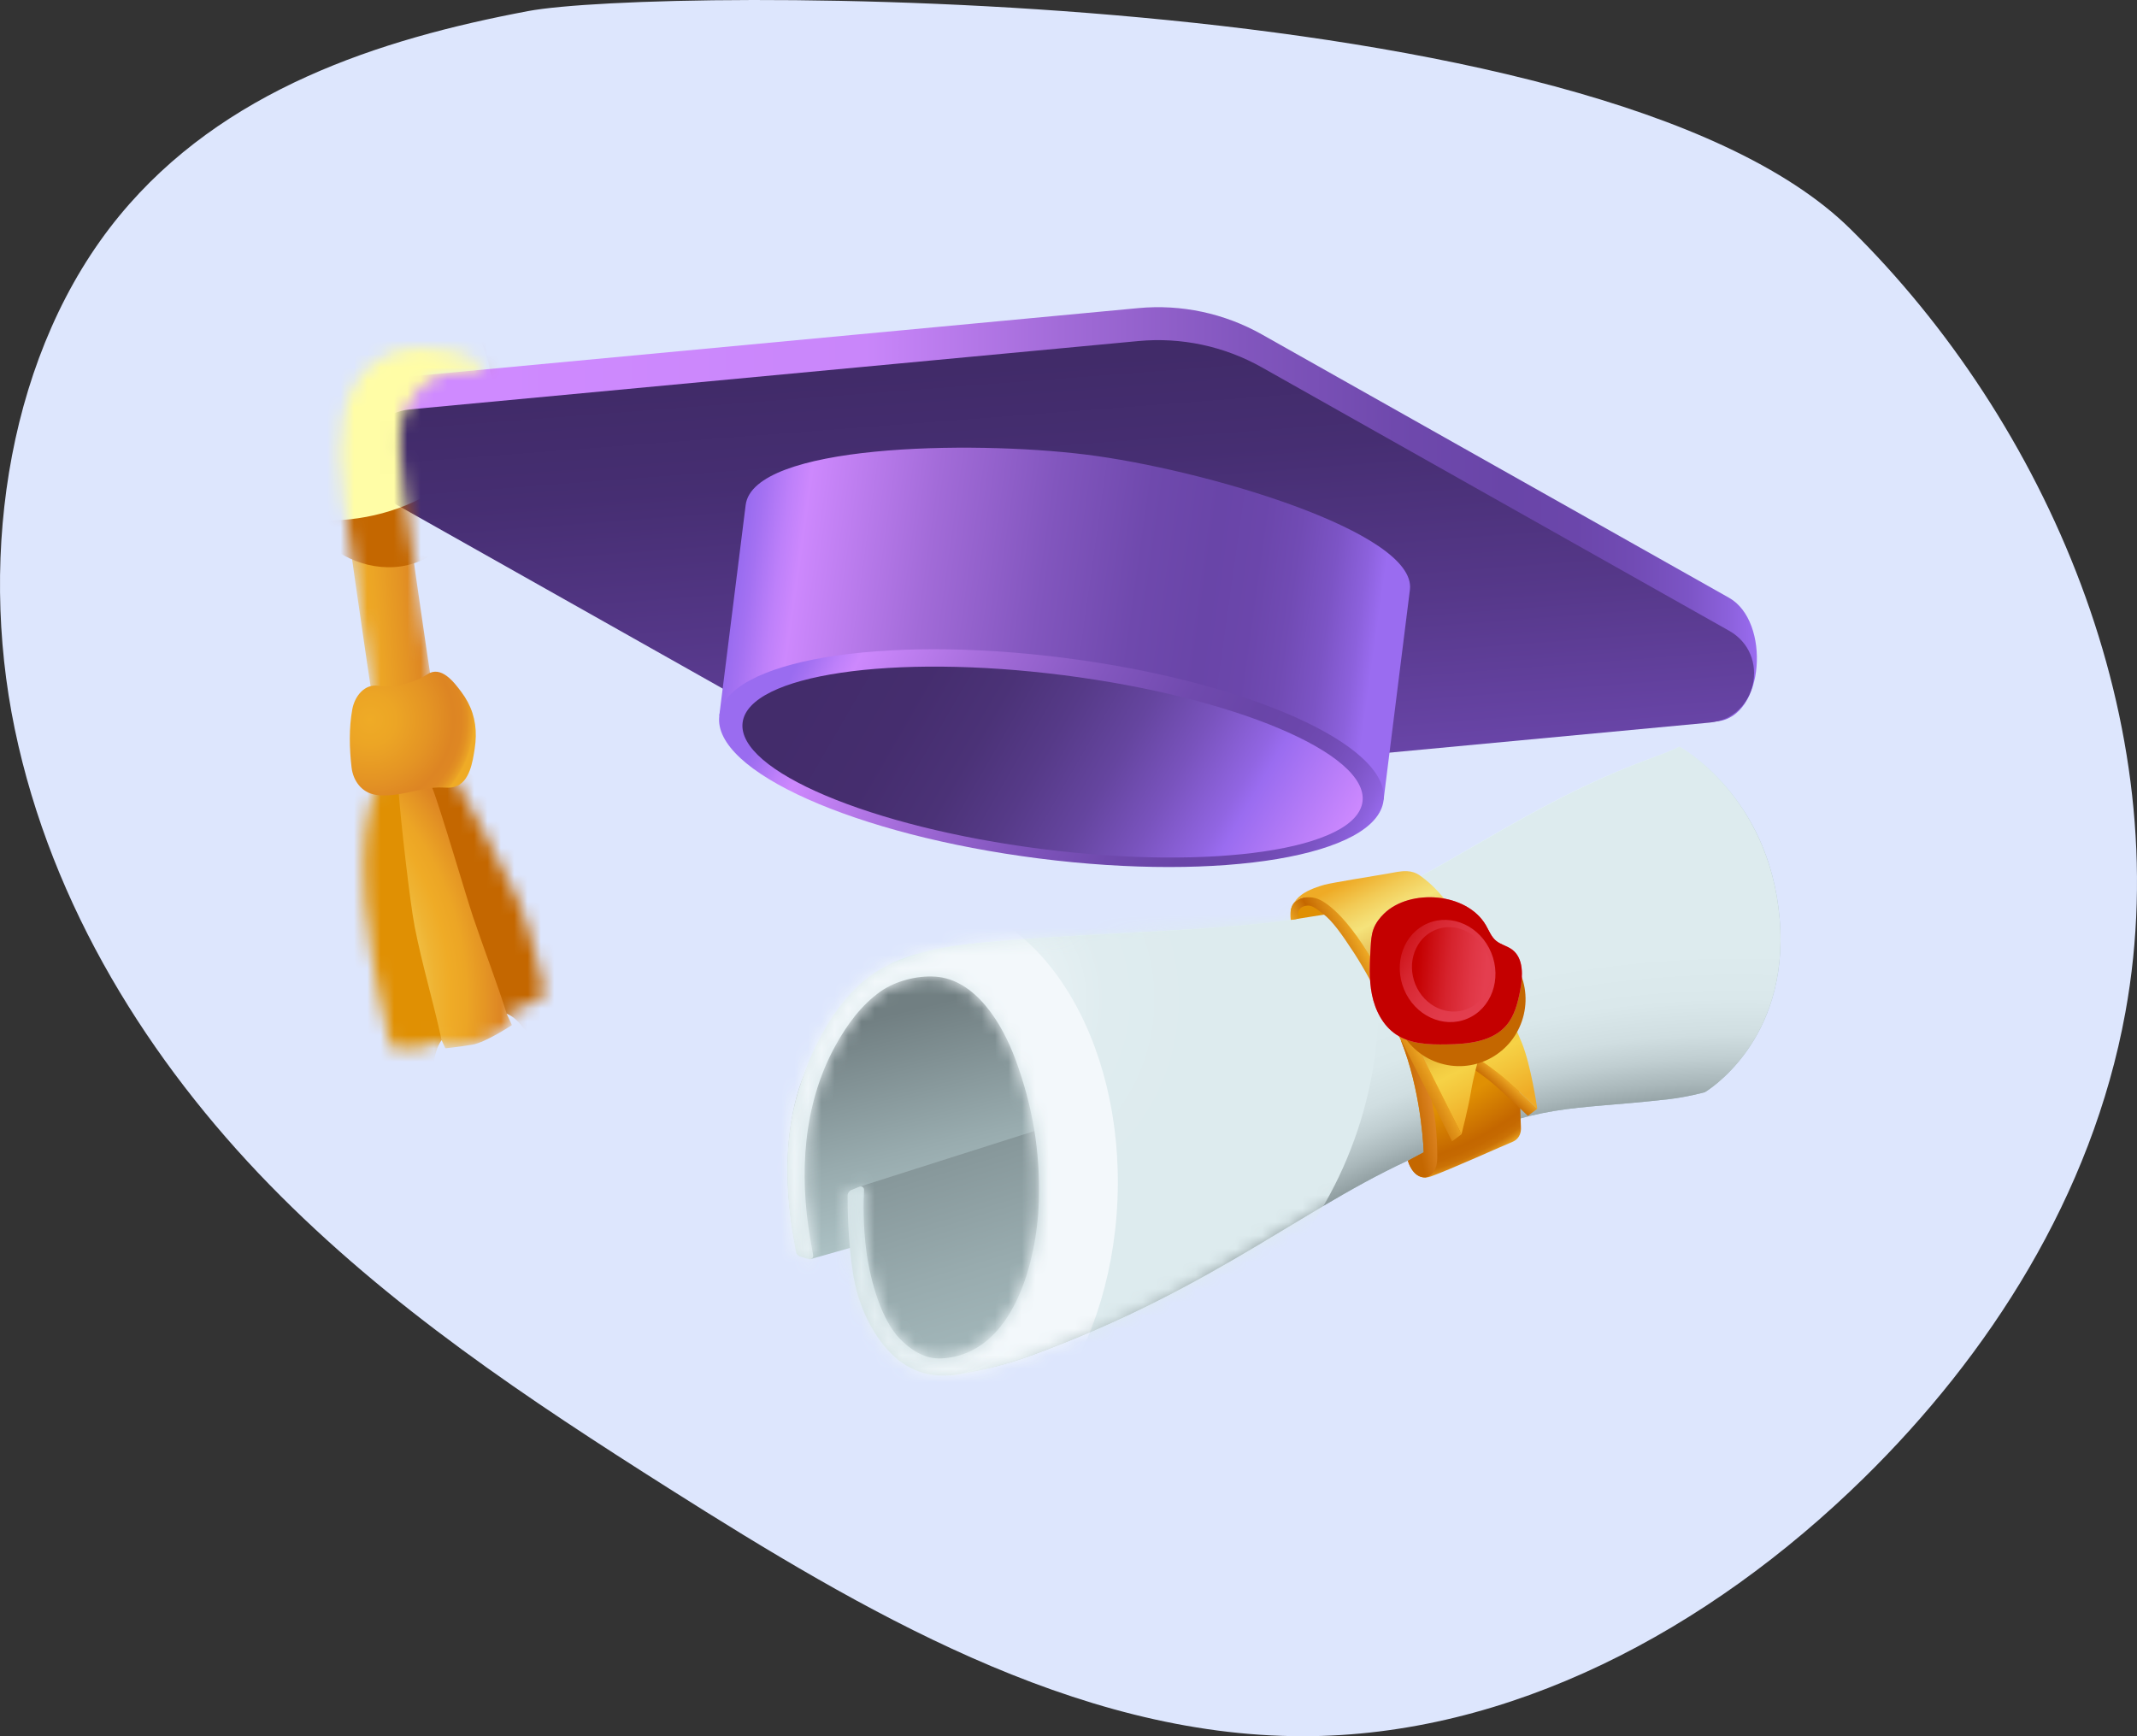 <svg width="160" height="130" fill="none" xmlns="http://www.w3.org/2000/svg"><rect width="100%" height="100%" fill="#333333" stroke="none"/><g clip-path="url(#clip0_2011_610)"><path d="M72.721 124.108C80.71 127.644 88.972 129.997 97.53 130C112.958 130.006 127.856 122.144 139.545 110.673C148.89 101.503 156.627 89.563 159.13 75.804C163.068 54.164 153.193 31.571 138.515 17.12C119.597 -1.505 49.045 -0.96 39.551 0.828C28.349 2.937 16.702 6.721 8.936 16.158C0.714 26.15 -1.665 41.248 1.103 54.575C3.871 67.903 11.241 79.54 20.176 88.704C29.11 97.869 39.599 104.808 50.106 111.465C57.399 116.086 64.93 120.659 72.721 124.108Z" fill="#DDE6FD"/></g><path d="M128.55 54.014L73.454 56.756C70.244 57.058 67.02 56.37 64.206 54.784L29.23 35.065C26.102 33.302 27.104 28.523 30.673 28.189L85.234 23.069C88.443 22.768 91.668 23.456 94.481 25.042L129.458 44.76C132.586 46.523 132.119 53.679 128.55 54.013V54.014Z" fill="url(#paint0_linear_2011_610)"/><path d="M128.014 54.104L73.454 59.223C70.244 59.524 67.02 58.836 64.206 57.25L29.23 37.532C26.102 35.769 27.104 30.99 30.673 30.655L85.234 25.536C88.443 25.235 91.668 25.923 94.481 27.509L129.458 47.227C132.586 48.99 131.583 53.768 128.014 54.103V54.104Z" fill="url(#paint1_linear_2011_610)"/><path d="M103.586 59.932C101.21 50.936 63.895 45.117 53.852 53.599C54.511 48.337 55.17 43.076 55.829 37.814C56.396 33.272 72.603 32.964 81.262 34.032C90.064 35.118 106.075 39.826 105.563 44.147C104.904 49.408 104.245 54.67 103.586 59.932Z" fill="url(#paint2_linear_2011_610)"/><path d="M103.589 59.934C104.109 55.786 93.397 51.005 79.663 49.256C65.929 47.507 54.375 49.451 53.855 53.599C53.335 57.747 64.047 62.528 77.781 64.277C91.515 66.026 103.07 64.082 103.589 59.934Z" fill="url(#paint3_linear_2011_610)"/><path d="M102.013 60.017C102.463 56.424 92.438 52.188 79.622 50.555C66.805 48.922 56.05 50.512 55.6 54.105C55.15 57.699 65.175 61.935 77.991 63.567C90.808 65.2 101.563 63.61 102.013 60.017Z" fill="url(#paint4_linear_2011_610)"/><mask id="mask0_2011_610" style="mask-type:luminance" maskUnits="userSpaceOnUse" x="25" y="26" width="12" height="32"><path d="M30.558 57.071C29.457 57.071 28.489 56.263 28.313 55.132C28.3 55.044 26.932 46.238 25.766 37.533C25.075 32.365 25.702 29.138 27.742 27.378C29.972 25.453 32.964 26.05 35.02 26.666C35.577 26.834 36.023 27.197 36.306 27.659C34.985 27.783 33.322 27.939 33.322 27.939C33.322 27.939 31.439 28.357 30.487 30.447C30.059 31.385 29.627 32.065 30.277 36.919C31.435 45.574 32.796 54.333 32.809 54.42C33.004 55.672 32.156 56.846 30.914 57.043C30.795 57.062 30.676 57.071 30.559 57.071L30.558 57.071Z" fill="white"/></mask><g mask="url(#mask0_2011_610)"><path d="M30.558 57.071C29.457 57.071 28.489 56.263 28.313 55.132C28.3 55.044 26.932 46.238 25.766 37.533C25.075 32.365 25.702 29.138 27.742 27.378C29.972 25.453 32.964 26.05 35.02 26.666C35.577 26.834 36.023 27.197 36.306 27.659C34.985 27.783 33.322 27.939 33.322 27.939C33.322 27.939 31.439 28.357 30.487 30.447C30.059 31.385 29.627 32.065 30.277 36.919C31.435 45.574 32.796 54.333 32.809 54.42C33.004 55.672 32.156 56.846 30.914 57.043C30.795 57.062 30.676 57.071 30.559 57.071L30.558 57.071Z" fill="url(#paint5_linear_2011_610)"/><path d="M38.693 29.493C38.791 30.642 38.597 31.868 38.171 33.102C37.344 35.495 36.019 38.385 33.555 40.614C32.965 41.145 32.285 41.646 31.524 41.973C28.878 43.146 25.923 42.075 24.449 40.647C22.799 39.108 21.929 36.777 21.812 34.389C21.644 31.003 22.833 24.144 26.945 23.164C28.721 22.726 31.065 23.259 32.79 23.669C35.144 24.259 37.002 25.373 37.943 27.028C38.378 27.795 38.619 28.623 38.693 29.493H38.693Z" fill="url(#paint6_radial_2011_610)"/><path d="M30.448 19.192C35.894 22.537 39.231 29.846 34.864 34.748C30.582 39.602 21.694 40.193 17.984 36.907C14.19 33.613 15.676 26.964 18.232 21.987C20.86 17.079 24.927 15.83 30.448 19.192Z" fill="url(#paint7_radial_2011_610)"/></g><mask id="mask1_2011_610" style="mask-type:luminance" maskUnits="userSpaceOnUse" x="27" y="57" width="14" height="22"><path d="M27.358 67.658C27.686 72.08 29.255 78.392 29.255 78.392C29.255 78.392 30.711 78.618 31.664 78.392C32.616 78.166 33.065 77.883 33.065 77.883L33.344 78.492C33.344 78.492 34.353 78.392 35.362 78.222C36.37 78.053 38.331 76.754 38.331 76.754L37.939 75.906C37.939 75.906 39.396 75.228 39.956 75.002C40.517 74.776 40.797 74.381 40.797 74.381C40.797 74.381 39.714 69.24 38.705 67.206C37.697 65.172 34.922 59.645 34.078 58.313C33.233 56.981 31.903 56.938 30.915 57.045C29.928 57.151 28.398 57.843 27.93 59.587C27.462 61.331 27.032 63.252 27.359 67.658H27.358Z" fill="white"/></mask><g mask="url(#mask1_2011_610)"><path d="M27.356 67.658C27.684 72.08 29.253 78.392 29.253 78.392C29.253 78.392 30.709 78.618 31.662 78.392C32.614 78.166 33.063 77.883 33.063 77.883L33.343 78.492C33.343 78.492 34.351 78.392 35.36 78.222C36.368 78.053 38.329 76.754 38.329 76.754L37.937 75.906C37.937 75.906 39.394 75.228 39.954 75.002C40.515 74.776 40.795 74.381 40.795 74.381C40.795 74.381 40.346 69.184 39.338 67.15C38.33 65.116 34.92 59.645 34.076 58.313C33.231 56.981 31.901 56.938 30.913 57.045C29.926 57.151 28.396 57.843 27.928 59.587C27.46 61.331 27.03 63.252 27.357 67.658H27.356Z" fill="url(#paint8_radial_2011_610)"/><path d="M42.204 66.694C43.315 69.538 43.499 72.811 42.2 75.554C42.035 75.902 41.844 76.245 41.567 76.51C40.807 77.241 39.857 77.842 39.185 76.965C38.895 76.587 38.471 76.104 37.939 75.906C37.173 73.47 36.241 71.091 35.425 68.671C34.885 67.067 32.986 60.563 32.364 58.987C31.651 57.181 31.203 56.403 31.72 54.402C32.154 52.722 34.71 57.549 35.443 58.165C38.002 60.315 40.39 62.785 41.825 65.817C41.961 66.104 42.088 66.397 42.204 66.695V66.694Z" fill="url(#paint9_linear_2011_610)"/><path d="M24.625 71.354C25.129 74.718 26.648 77.98 29.169 79.907C29.488 80.151 29.828 80.376 30.201 80.478C31.228 80.761 32.351 80.814 32.478 79.594C32.533 79.068 32.708 78.369 33.063 77.882C32.472 75.103 31.586 72.168 31.046 69.379C30.688 67.53 29.997 61.399 29.86 59.462C29.708 57.304 30.189 58.617 28.72 56.973C27.486 55.591 26.365 58.356 26.052 59.358C24.959 62.857 24.177 66.569 24.499 70.295C24.53 70.648 24.571 71.001 24.624 71.353L24.625 71.354Z" fill="url(#paint10_linear_2011_610)"/></g><path d="M35.032 52.582C35.593 53.646 35.736 54.781 35.542 56.047C35.393 57.028 35.164 58.578 34.057 58.909C33.654 59.029 33.238 58.953 32.828 58.961C32.342 58.97 31.854 59.065 31.379 59.159C30.326 59.368 29.178 59.691 28.101 59.508C27.075 59.334 26.439 58.463 26.322 57.46C26.158 56.056 26.12 54.503 26.378 53.107C26.555 52.143 27.286 51.174 28.358 51.352C29.489 51.539 31.031 51.124 31.987 50.492C33.032 49.803 33.984 51.066 34.537 51.804C34.728 52.059 34.893 52.319 35.032 52.582V52.582Z" fill="url(#paint11_radial_2011_610)"/><path d="M59.656 93.701C59.656 93.701 57.489 85.242 60.851 79.091C65.04 71.427 68.293 69.602 82.482 72.401C93.776 74.63 100.052 83.128 100.052 83.128L60.664 94.282L59.656 93.701H59.656Z" fill="url(#paint12_linear_2011_610)"/><path d="M64.382 88.845L94.022 79.408C94.022 79.408 92.95 88.848 87.299 93.192C72.365 104.673 69.607 104.266 66.792 100.592C64.887 98.106 64.748 95.348 64.548 93.606C64.324 91.657 64.382 88.845 64.382 88.845V88.845Z" fill="url(#paint13_linear_2011_610)"/><path d="M66.485 72.284C66.485 72.284 67.471 71.813 70.32 72.026C75.026 72.379 77.402 77.15 78.686 84.982C80.113 93.681 77.285 98.559 75.325 100.536C73.233 102.645 70.712 102.992 70.712 102.992C70.712 102.992 73.822 102.721 77.037 101.553C91.334 96.356 98.057 89.915 107.021 86.187C115.986 82.458 116.994 83.205 124.951 82.301C126.287 82.149 127.64 81.78 127.64 81.78C127.64 81.78 134.027 78.051 133.243 68.787C132.459 59.522 125.735 55.906 125.735 55.906C125.735 55.906 125.188 56.21 123.494 56.825C114.193 60.2 107.246 65.962 101.306 67.883C95.367 69.804 83.939 69.594 73.404 70.595C68.249 71.085 66.484 72.284 66.484 72.284H66.485Z" fill="url(#paint14_radial_2011_610)"/><path d="M66.793 72.29C66.793 72.29 67.876 71.662 70.693 72.14C74.966 72.864 77.74 77.186 78.724 84.756C79.814 93.144 77.585 98.333 75.624 100.31C73.532 102.419 71.03 102.999 71.03 102.999C71.03 102.999 73.823 102.721 77.037 101.553C91.334 96.356 98.057 89.915 107.022 86.187C115.986 82.458 116.995 83.205 124.951 82.301C126.287 82.149 127.641 81.78 127.641 81.78C127.641 81.78 134.028 78.051 133.244 68.787C132.459 59.522 125.736 55.906 125.736 55.906C125.736 55.906 125.188 56.21 123.494 56.825C114.194 60.2 107.246 65.962 101.307 67.883C95.368 69.804 83.939 69.594 73.404 70.595C68.25 71.085 66.793 72.29 66.793 72.29V72.29Z" fill="url(#paint15_radial_2011_610)"/><path d="M79.343 87.827C79.343 81.995 76.633 70.713 68.689 71.644C63.907 72.204 61 77.603 59.754 81.753C58.805 84.91 58.785 88.325 59.24 91.575C59.292 91.951 59.353 92.326 59.423 92.698C59.446 92.821 59.526 93.349 59.596 93.739C59.627 93.914 59.755 94.054 59.926 94.1C60.113 94.151 60.362 94.219 60.57 94.275C60.749 94.324 60.916 94.168 60.882 93.984C60.8 93.546 60.693 92.913 60.666 92.756C59.831 87.893 60.124 82.719 62.532 78.326C63.388 76.765 64.484 75.242 65.955 74.218C67.053 73.454 68.65 73.032 70.027 73.126C73.064 73.331 75.044 76.684 76.007 79.27C77.314 82.78 77.898 86.241 77.778 89.998C77.637 94.375 75.901 101.409 70.513 101.711C69.267 101.781 68.204 101.107 67.338 100.204C66.082 98.895 65.208 96.204 64.867 93.701C64.599 91.73 64.651 89.879 64.691 89.097C64.701 88.916 64.52 88.787 64.353 88.855L63.739 89.106C63.574 89.174 63.466 89.334 63.464 89.513C63.459 90.361 63.479 92.899 63.87 95.361C64.22 97.566 65.182 99.828 66.798 101.417C69.271 103.85 72.774 103.187 74.977 101.325C77.918 98.84 79.344 93.586 79.344 87.827H79.343Z" fill="url(#paint16_radial_2011_610)"/><mask id="mask2_2011_610" style="mask-type:luminance" maskUnits="userSpaceOnUse" x="58" y="55" width="76" height="48"><path d="M133.245 68.787C132.46 59.522 125.737 55.906 125.737 55.906C125.737 55.906 125.19 56.21 123.496 56.825C114.195 60.2 107.247 65.962 101.308 67.883C95.369 69.804 83.941 69.594 73.406 70.595C70.162 70.903 68.383 71.495 67.51 71.891C63.426 73.117 60.895 77.956 59.756 81.752C58.807 84.91 58.787 88.325 59.242 91.574C59.294 91.95 59.355 92.325 59.425 92.698C59.447 92.82 59.528 93.348 59.598 93.739C59.629 93.913 59.757 94.053 59.928 94.099C60.114 94.15 60.364 94.218 60.572 94.275C60.751 94.324 60.918 94.167 60.884 93.984C60.802 93.545 60.695 92.913 60.668 92.755C59.833 87.892 60.126 82.719 62.534 78.326C63.39 76.764 64.486 75.241 65.957 74.217C67.055 73.453 68.652 73.032 70.029 73.125C73.066 73.33 75.046 76.684 76.009 79.27C77.315 82.78 77.9 86.24 77.78 89.997C77.639 94.374 75.903 101.409 70.515 101.71C69.269 101.78 68.206 101.106 67.34 100.204C66.084 98.895 65.21 96.204 64.869 93.7C64.601 91.729 64.653 89.879 64.693 89.097C64.703 88.915 64.522 88.786 64.355 88.855L63.741 89.106C63.576 89.173 63.468 89.333 63.466 89.512C63.461 90.36 63.481 92.898 63.872 95.36C64.222 97.566 65.185 99.827 66.8 101.417C68.082 102.679 69.642 103.106 71.154 102.967C71.076 102.989 71.032 102.999 71.032 102.999C71.032 102.999 73.825 102.722 77.039 101.553C91.336 96.356 98.059 89.916 107.024 86.187C115.988 82.459 116.997 83.205 124.953 82.302C126.289 82.15 127.643 81.781 127.643 81.781C127.643 81.781 134.03 78.052 133.246 68.787L133.245 68.787Z" fill="white"/></mask><g mask="url(#mask2_2011_610)"><path d="M80.921 110.045C92.823 98.045 92.823 78.588 80.921 66.588C69.019 54.587 49.722 54.587 37.82 66.588C25.918 78.588 25.918 98.045 37.82 110.045C49.722 122.046 69.019 122.046 80.921 110.045Z" fill="url(#paint17_radial_2011_610)"/><path d="M72.754 105.55C89.587 105.55 103.232 91.792 103.232 74.821C103.232 57.85 89.587 44.092 72.754 44.092C55.922 44.092 42.277 57.85 42.277 74.821C42.277 91.792 55.922 105.55 72.754 105.55Z" fill="url(#paint18_radial_2011_610)"/><path d="M83.665 89.858C84.177 77.743 77.842 67.632 69.516 67.275C61.19 66.917 54.025 76.448 53.513 88.562C53.001 100.677 59.336 110.788 67.662 111.146C75.988 111.503 83.153 101.973 83.665 89.858Z" fill="url(#paint19_radial_2011_610)"/></g><path d="M113.194 85.519C112.742 85.689 108.441 87.629 107.136 88.085C106.986 88.139 106.847 88.164 106.722 88.164C105.745 88.191 105.41 86.911 105.41 86.911L106.596 86.283C106.596 86.283 106.475 82.312 105.156 78.612C105.081 78.399 104.998 78.183 104.912 77.964C103.247 73.759 99.69 68.393 99.69 68.393L96.691 68.871C96.691 68.871 96.638 68.536 96.643 68.223C96.648 67.875 96.927 67.481 97.663 67.195C98.396 66.911 102.813 65.654 103.606 65.54C104.398 65.427 105.814 65.654 106.267 66.226C106.719 66.795 111.666 74.617 112.798 77.3C113.931 79.983 113.816 83.692 113.871 84.32C113.93 84.947 113.647 85.346 113.194 85.519H113.194Z" fill="url(#paint20_radial_2011_610)"/><path d="M107.495 87.422C107.38 87.749 107.142 88.049 106.813 88.145C106.783 88.154 106.752 88.162 106.722 88.165C105.745 88.192 105.41 86.912 105.41 86.912L106.596 86.283C106.596 86.283 106.475 82.313 105.156 78.613C105.081 78.4 104.998 78.183 104.912 77.965C104.936 77.933 104.965 77.906 105 77.884C105.139 77.795 105.316 77.797 105.477 77.827C106.018 77.924 106.513 78.262 106.799 78.734C107.281 79.522 106.896 80.205 106.984 81.02C107.107 82.153 107.408 83.26 107.509 84.405C107.568 85.066 107.603 85.73 107.609 86.397C107.614 86.742 107.609 87.096 107.496 87.422H107.495Z" fill="url(#paint21_linear_2011_610)"/><path d="M115.099 83.024L114.393 83.549C114.319 83.478 112.916 82.129 112.04 81.357C111.137 80.559 110.053 79.858 109.996 79.821L110.702 79.297C110.759 79.334 111.842 80.035 112.746 80.832C113.622 81.604 115.024 82.953 115.099 83.024Z" fill="url(#paint22_linear_2011_610)"/><path d="M103.294 72.874C102.871 72.094 102.471 71.423 102.096 70.844C100.264 68.025 99.04 67.246 98.325 67.208C97.947 67.189 97.617 67.092 97.206 67.346C96.795 67.601 96.72 67.802 96.651 68.118C96.582 68.434 96.64 68.879 96.64 68.879L97.166 68.794C97.146 68.433 97.153 67.993 97.672 67.845C98.192 67.697 98.489 67.998 99.071 68.434C99.728 68.927 100.418 69.873 101.39 71.369C101.765 71.947 102.165 72.619 102.587 73.398C104.095 76.176 108.485 84.993 108.716 85.457L109.421 84.933C109.191 84.469 104.802 75.652 103.293 72.874H103.294Z" fill="url(#paint23_linear_2011_610)"/><path d="M105.357 65.23C105.687 65.247 106.003 65.339 106.319 65.562C107.085 66.104 108.457 67.233 110.259 70.557C111.744 73.293 113.34 76.607 113.938 78.073C114.624 79.758 115.073 82.861 115.097 83.024C115.022 82.953 113.62 81.604 112.744 80.832C111.84 80.035 110.757 79.333 110.7 79.297C110.682 79.357 110.34 80.51 110.125 81.784C109.91 83.06 109.446 84.839 109.422 84.932C109.191 84.469 104.802 75.651 103.293 72.874C100.81 68.294 99.074 67.463 98.653 67.299C98.253 67.143 97.327 67.021 96.816 67.687C97.096 67.289 97.417 66.741 99.168 66.245C99.709 66.093 102.824 65.601 103.806 65.429C104.383 65.329 104.884 65.205 105.355 65.23H105.357Z" fill="url(#paint24_linear_2011_610)"/><path style="mix-blend-mode:multiply" d="M114.087 75.97C114.717 73.278 113.064 70.58 110.394 69.945C107.724 69.309 105.048 70.977 104.418 73.669C103.788 76.361 105.442 79.058 108.112 79.693C110.782 80.329 113.457 78.662 114.087 75.97Z" fill="url(#paint25_radial_2011_610)"/><path d="M103.63 68.405C103.288 68.735 102.994 69.126 102.832 69.574C102.677 70.002 102.649 70.465 102.622 70.92C102.553 72.11 102.484 73.318 102.722 74.486C102.961 75.655 103.545 76.8 104.532 77.458C105.617 78.182 107.001 78.219 108.302 78.199C109.925 78.174 111.746 78.003 112.798 76.756C113.403 76.039 113.639 75.084 113.818 74.159C114.026 73.075 114.09 71.739 113.201 71.093C112.829 70.821 112.345 70.729 111.995 70.43C111.645 70.132 111.479 69.676 111.248 69.277C109.824 66.822 105.581 66.515 103.63 68.405Z" fill="url(#paint26_radial_2011_610)"/><path d="M103.63 68.405C103.288 68.735 102.994 69.126 102.832 69.574C102.677 70.002 102.649 70.465 102.622 70.92C102.553 72.11 102.484 73.318 102.722 74.486C102.961 75.655 103.545 76.8 104.532 77.458C105.617 78.182 107.001 78.219 108.302 78.199C109.925 78.174 111.746 78.003 112.798 76.756C113.403 76.039 113.639 75.084 113.818 74.159C114.026 73.075 114.09 71.739 113.201 71.093C112.829 70.821 112.345 70.729 111.995 70.43C111.645 70.132 111.479 69.676 111.248 69.277C109.824 66.822 105.581 66.515 103.63 68.405Z" fill="url(#paint27_radial_2011_610)"/><path d="M109.854 76.277C111.659 75.522 112.463 73.31 111.652 71.336C110.84 69.362 108.719 68.374 106.914 69.128C105.109 69.882 104.305 72.094 105.116 74.068C105.928 76.043 108.049 77.031 109.854 76.277Z" fill="url(#paint28_linear_2011_610)"/><path d="M109.888 75.534C111.379 74.911 112.044 73.084 111.373 71.453C110.703 69.823 108.95 69.006 107.459 69.629C105.968 70.252 105.303 72.08 105.974 73.71C106.644 75.341 108.397 76.157 109.888 75.534Z" fill="url(#paint29_linear_2011_610)"/><defs><linearGradient id="paint0_linear_2011_610" x1="27.358" y1="39.913" x2="131.541" y2="39.913" gradientUnits="userSpaceOnUse"><stop offset="0.09" stop-color="#CF8AFF"/><stop offset="0.36" stop-color="#C986FA"/><stop offset="0.5" stop-color="#A26BD8"/><stop offset="0.63" stop-color="#8256BE"/><stop offset="0.74" stop-color="#6F49AD"/><stop offset="0.82" stop-color="#6945A8"/><stop offset="0.87" stop-color="#6B46AB"/><stop offset="0.91" stop-color="#714BB4"/><stop offset="0.95" stop-color="#7C54C5"/><stop offset="0.98" stop-color="#8C61DC"/><stop offset="1" stop-color="#9A6CF0"/></linearGradient><linearGradient id="paint1_linear_2011_610" x1="78.197" y1="27.191" x2="80.59" y2="58.371" gradientUnits="userSpaceOnUse"><stop stop-color="#412B69"/><stop offset="0.24" stop-color="#462E72"/><stop offset="0.63" stop-color="#56388A"/><stop offset="1" stop-color="#6945A8"/></linearGradient><linearGradient id="paint2_linear_2011_610" x1="55.46" y1="42.082" x2="102.876" y2="48.752" gradientUnits="userSpaceOnUse"><stop stop-color="#9A6CF0"/><stop offset="0.02" stop-color="#A471F2"/><stop offset="0.06" stop-color="#BE80FA"/><stop offset="0.09" stop-color="#CD88FD"/><stop offset="0.29" stop-color="#A26BD8"/><stop offset="0.47" stop-color="#8256BE"/><stop offset="0.62" stop-color="#6F49AD"/><stop offset="0.73" stop-color="#6945A8"/><stop offset="0.8" stop-color="#6B46AB"/><stop offset="0.86" stop-color="#714BB4"/><stop offset="0.92" stop-color="#7C54C5"/><stop offset="0.97" stop-color="#8C61DC"/><stop offset="1" stop-color="#9A6CF0"/></linearGradient><linearGradient id="paint3_linear_2011_610" x1="60.835" y1="47.4" x2="99.958" y2="67.95" gradientUnits="userSpaceOnUse"><stop stop-color="#9A6CF0"/><stop offset="0.02" stop-color="#A471F2"/><stop offset="0.06" stop-color="#BE80FA"/><stop offset="0.09" stop-color="#CD88FD"/><stop offset="0.29" stop-color="#A26BD8"/><stop offset="0.47" stop-color="#8256BE"/><stop offset="0.62" stop-color="#6F49AD"/><stop offset="0.73" stop-color="#6945A8"/><stop offset="0.8" stop-color="#6B46AB"/><stop offset="0.86" stop-color="#714BB4"/><stop offset="0.92" stop-color="#7C54C5"/><stop offset="0.97" stop-color="#8C61DC"/><stop offset="1" stop-color="#9A6CF0"/></linearGradient><linearGradient id="paint4_linear_2011_610" x1="61.858" y1="48.879" x2="97.17" y2="69.336" gradientUnits="userSpaceOnUse"><stop stop-color="#432C6B"/><stop offset="0.18" stop-color="#452D6E"/><stop offset="0.32" stop-color="#4B3277"/><stop offset="0.44" stop-color="#563A88"/><stop offset="0.56" stop-color="#65459F"/><stop offset="0.67" stop-color="#7953BD"/><stop offset="0.78" stop-color="#9165E2"/><stop offset="0.81" stop-color="#9A6CF0"/><stop offset="1" stop-color="#CF8AFF"/></linearGradient><linearGradient id="paint5_linear_2011_610" x1="26.382" y1="41.952" x2="37.562" y2="41.028" gradientUnits="userSpaceOnUse"><stop stop-color="#EFAB26"/><stop offset="0.13" stop-color="#ECA525"/><stop offset="0.3" stop-color="#E49424"/><stop offset="0.42" stop-color="#DD8523"/><stop offset="0.63" stop-color="#DE8723"/><stop offset="0.78" stop-color="#E29023"/><stop offset="0.91" stop-color="#E9A025"/><stop offset="0.98" stop-color="#EFAB26"/></linearGradient><radialGradient id="paint6_radial_2011_610" cx="0" cy="0" r="1" gradientUnits="userSpaceOnUse" gradientTransform="translate(47.397 29.235) rotate(26.488) scale(20.895 21)"><stop offset="0.79" stop-color="#C46700"/><stop offset="0.99" stop-color="#C46700"/></radialGradient><radialGradient id="paint7_radial_2011_610" cx="0" cy="0" r="1" gradientUnits="userSpaceOnUse" gradientTransform="translate(26.263 27.931) rotate(6.664) scale(9.245 9.319)"><stop offset="0.06" stop-color="#FFFDA6"/><stop offset="1" stop-color="#FFFDA6"/></radialGradient><radialGradient id="paint8_radial_2011_610" cx="0" cy="0" r="1" gradientUnits="userSpaceOnUse" gradientTransform="translate(12.892 74.889) scale(29.413 29.657)"><stop offset="0.45" stop-color="#EFAF2C"/><stop offset="0.49" stop-color="#F2CB56"/><stop offset="0.51" stop-color="#F4DC71"/><stop offset="0.53" stop-color="#F5E37B"/><stop offset="0.6" stop-color="#F2C954"/><stop offset="0.67" stop-color="#EFB332"/><stop offset="0.71" stop-color="#EFAB26"/><stop offset="0.75" stop-color="#ECA525"/><stop offset="0.8" stop-color="#E49424"/><stop offset="0.84" stop-color="#DD8523"/><stop offset="0.88" stop-color="#DE8723"/><stop offset="0.92" stop-color="#E29023"/><stop offset="0.95" stop-color="#E9A025"/><stop offset="0.96" stop-color="#EFAB26"/></radialGradient><linearGradient id="paint9_linear_2011_610" x1="52.769" y1="132.923" x2="48.486" y2="134.785" gradientUnits="userSpaceOnUse"><stop stop-color="#C46700"/><stop offset="0.86" stop-color="#C46700"/><stop offset="1" stop-color="#C46700"/></linearGradient><linearGradient id="paint10_linear_2011_610" x1="14.894" y1="23.285" x2="19.765" y2="23.014" gradientUnits="userSpaceOnUse"><stop offset="0.13" stop-color="#E09003"/><stop offset="1" stop-color="#E09003"/></linearGradient><radialGradient id="paint11_radial_2011_610" cx="0" cy="0" r="1" gradientUnits="userSpaceOnUse" gradientTransform="translate(27.708 53.889) scale(7.977 8.043)"><stop stop-color="#EFAB26"/><stop offset="0.24" stop-color="#ECA525"/><stop offset="0.56" stop-color="#E49424"/><stop offset="0.78" stop-color="#DD8523"/><stop offset="0.86" stop-color="#DE8723"/><stop offset="0.91" stop-color="#E29023"/><stop offset="0.96" stop-color="#E9A025"/><stop offset="0.98" stop-color="#EFAB26"/></radialGradient><linearGradient id="paint12_linear_2011_610" x1="76.359" y1="73.615" x2="80.156" y2="89.434" gradientUnits="userSpaceOnUse"><stop stop-color="#717F82"/><stop offset="0.63" stop-color="#98ABAE"/><stop offset="1" stop-color="#ABC0C3"/></linearGradient><linearGradient id="paint13_linear_2011_610" x1="75.485" y1="74.669" x2="84.094" y2="102.902" gradientUnits="userSpaceOnUse"><stop stop-color="#717F82"/><stop offset="0.63" stop-color="#98ABAE"/><stop offset="1" stop-color="#ABC0C3"/></linearGradient><radialGradient id="paint14_radial_2011_610" cx="0" cy="0" r="1" gradientUnits="userSpaceOnUse" gradientTransform="translate(80.347 -4.533) scale(85.511 86.219)"><stop offset="0.86" stop-color="#ECFCFF"/><stop offset="0.93" stop-color="#BED8D9"/><stop offset="0.98" stop-color="#A6BBBE"/></radialGradient><radialGradient id="paint15_radial_2011_610" cx="0" cy="0" r="1" gradientUnits="userSpaceOnUse" gradientTransform="translate(130.346 151.901) scale(87.91 88.637)"><stop offset="0.76" stop-color="#717F82"/><stop offset="0.78" stop-color="#8C9A9D"/><stop offset="0.8" stop-color="#A9B7BA"/><stop offset="0.82" stop-color="#C0CED1"/><stop offset="0.84" stop-color="#D0DEE1"/><stop offset="0.87" stop-color="#DAE8EB"/><stop offset="0.91" stop-color="#DDEBEE"/></radialGradient><radialGradient id="paint16_radial_2011_610" cx="0" cy="0" r="1" gradientUnits="userSpaceOnUse" gradientTransform="translate(72.412 91.385) scale(27.655 27.883)"><stop stop-color="#A6BBBE"/><stop offset="0.03" stop-color="#A9BEC1"/><stop offset="0.2" stop-color="#C0D2D5"/><stop offset="0.4" stop-color="#D0E0E3"/><stop offset="0.61" stop-color="#DAE8EB"/><stop offset="0.91" stop-color="#DDEBEE"/></radialGradient><radialGradient id="paint17_radial_2011_610" cx="0" cy="0" r="1" gradientUnits="userSpaceOnUse" gradientTransform="translate(59.371 88.316) scale(30.477 30.729)"><stop offset="0.04" stop-color="#ABC0C3"/><stop offset="0.1" stop-color="#ABC0C3"/><stop offset="0.57" stop-color="#ABC0C3"/></radialGradient><radialGradient id="paint18_radial_2011_610" cx="0" cy="0" r="1" gradientUnits="userSpaceOnUse" gradientTransform="translate(72.754 74.821) scale(30.477 30.729)"><stop offset="0.04" stop-color="#F3F8FB"/><stop offset="0.14" stop-color="#E9F2F5"/><stop offset="0.33" stop-color="#DFECEF"/><stop offset="0.57" stop-color="#DDEBEE"/></radialGradient><radialGradient id="paint19_radial_2011_610" cx="0" cy="0" r="1" gradientUnits="userSpaceOnUse" gradientTransform="translate(68.302 89.245) rotate(-87.58) scale(21.85 15.17)"><stop offset="0.21" stop-color="#DAE9EC"/><stop offset="0.47" stop-color="#E5EFF2"/><stop offset="0.69" stop-color="#F3F8FB"/><stop offset="0.71" stop-color="#F3F8FB"/><stop offset="1" stop-color="#F3F8FB"/></radialGradient><radialGradient id="paint20_radial_2011_610" cx="0" cy="0" r="1" gradientUnits="userSpaceOnUse" gradientTransform="translate(101.009 66.301) scale(24.485 24.687)"><stop stop-color="#E09003"/><stop offset="0.73" stop-color="#E09003"/><stop offset="0.82" stop-color="#CD7401"/><stop offset="0.86" stop-color="#C46700"/><stop offset="0.88" stop-color="#C56901"/><stop offset="0.9" stop-color="#CB7206"/><stop offset="0.91" stop-color="#D5820F"/><stop offset="0.92" stop-color="#E2971B"/><stop offset="0.93" stop-color="#EFAB26"/></radialGradient><linearGradient id="paint21_linear_2011_610" x1="103.889" y1="83.384" x2="107.308" y2="82.744" gradientUnits="userSpaceOnUse"><stop offset="0.54" stop-color="#C46700"/><stop offset="1" stop-color="#DD8523"/></linearGradient><linearGradient id="paint22_linear_2011_610" x1="111.637" y1="82.466" x2="113.079" y2="80.84" gradientUnits="userSpaceOnUse"><stop stop-color="#EFAB26"/><stop offset="0.4" stop-color="#C46700"/><stop offset="0.77" stop-color="#E09319"/><stop offset="0.95" stop-color="#EFAB26"/></linearGradient><linearGradient id="paint23_linear_2011_610" x1="101.137" y1="77.419" x2="104.896" y2="75.354" gradientUnits="userSpaceOnUse"><stop stop-color="#EFAB26"/><stop offset="0.4" stop-color="#C46700"/><stop offset="0.77" stop-color="#E09319"/><stop offset="0.95" stop-color="#EFAB26"/></linearGradient><linearGradient id="paint24_linear_2011_610" x1="101.762" y1="65.549" x2="111.022" y2="83.615" gradientUnits="userSpaceOnUse"><stop stop-color="#EFAB26"/><stop offset="0.01" stop-color="#EFAF2C"/><stop offset="0.09" stop-color="#F2CB56"/><stop offset="0.15" stop-color="#F4DC71"/><stop offset="0.18" stop-color="#F5E37B"/><stop offset="0.24" stop-color="#ECCD65"/><stop offset="0.4" stop-color="#D6962E"/><stop offset="0.52" stop-color="#C9730C"/><stop offset="0.59" stop-color="#C46700"/><stop offset="0.6" stop-color="#C87006"/><stop offset="0.66" stop-color="#DC9A21"/><stop offset="0.72" stop-color="#EAB835"/><stop offset="0.77" stop-color="#F2CB41"/><stop offset="0.81" stop-color="#F6D246"/><stop offset="0.89" stop-color="#F3C339"/><stop offset="1" stop-color="#EFAB26"/></linearGradient><radialGradient id="paint25_radial_2011_610" cx="0" cy="0" r="1" gradientUnits="userSpaceOnUse" gradientTransform="translate(109.25 74.823) scale(4.968 5.009)"><stop offset="0.49" stop-color="#C46700"/><stop offset="0.88" stop-color="#C46700"/></radialGradient><radialGradient id="paint26_radial_2011_610" cx="0" cy="0" r="1" gradientUnits="userSpaceOnUse" gradientTransform="translate(108.449 72.617) scale(6.939 6.996)"><stop offset="0.54" stop-color="#C40000"/><stop offset="0.61" stop-color="#D52329"/><stop offset="0.68" stop-color="#E74654"/><stop offset="0.75" stop-color="#F46072"/><stop offset="0.8" stop-color="#FC7085"/><stop offset="0.84" stop-color="#FF768C"/><stop offset="0.88" stop-color="#FA6D82"/><stop offset="0.94" stop-color="#EF5569"/><stop offset="0.95" stop-color="#ED5164"/></radialGradient><radialGradient id="paint27_radial_2011_610" cx="0" cy="0" r="1" gradientUnits="userSpaceOnUse" gradientTransform="translate(108.057 72.73) scale(6.939 6.996)"><stop offset="0.64" stop-color="#C40000"/><stop offset="0.9" stop-color="#C40000"/></radialGradient><linearGradient id="paint28_linear_2011_610" x1="111.628" y1="74.507" x2="103.623" y2="70.123" gradientUnits="userSpaceOnUse"><stop stop-color="#E43E4F"/><stop offset="0.26" stop-color="#E23B4B"/><stop offset="0.47" stop-color="#DE3341"/><stop offset="0.67" stop-color="#D72630"/><stop offset="0.85" stop-color="#CD1318"/><stop offset="1" stop-color="#C40000"/></linearGradient><linearGradient id="paint29_linear_2011_610" x1="112.544" y1="72.983" x2="106.055" y2="72.321" gradientUnits="userSpaceOnUse"><stop offset="0.2" stop-color="#E43E4F"/><stop offset="0.36" stop-color="#E03645"/><stop offset="0.63" stop-color="#D6232D"/><stop offset="0.96" stop-color="#C60304"/><stop offset="1" stop-color="#C40000"/></linearGradient><clipPath id="clip0_2011_610"><rect width="160" height="130" fill="white" transform="matrix(-1 0 0 1 160 0)"/></clipPath></defs></svg>